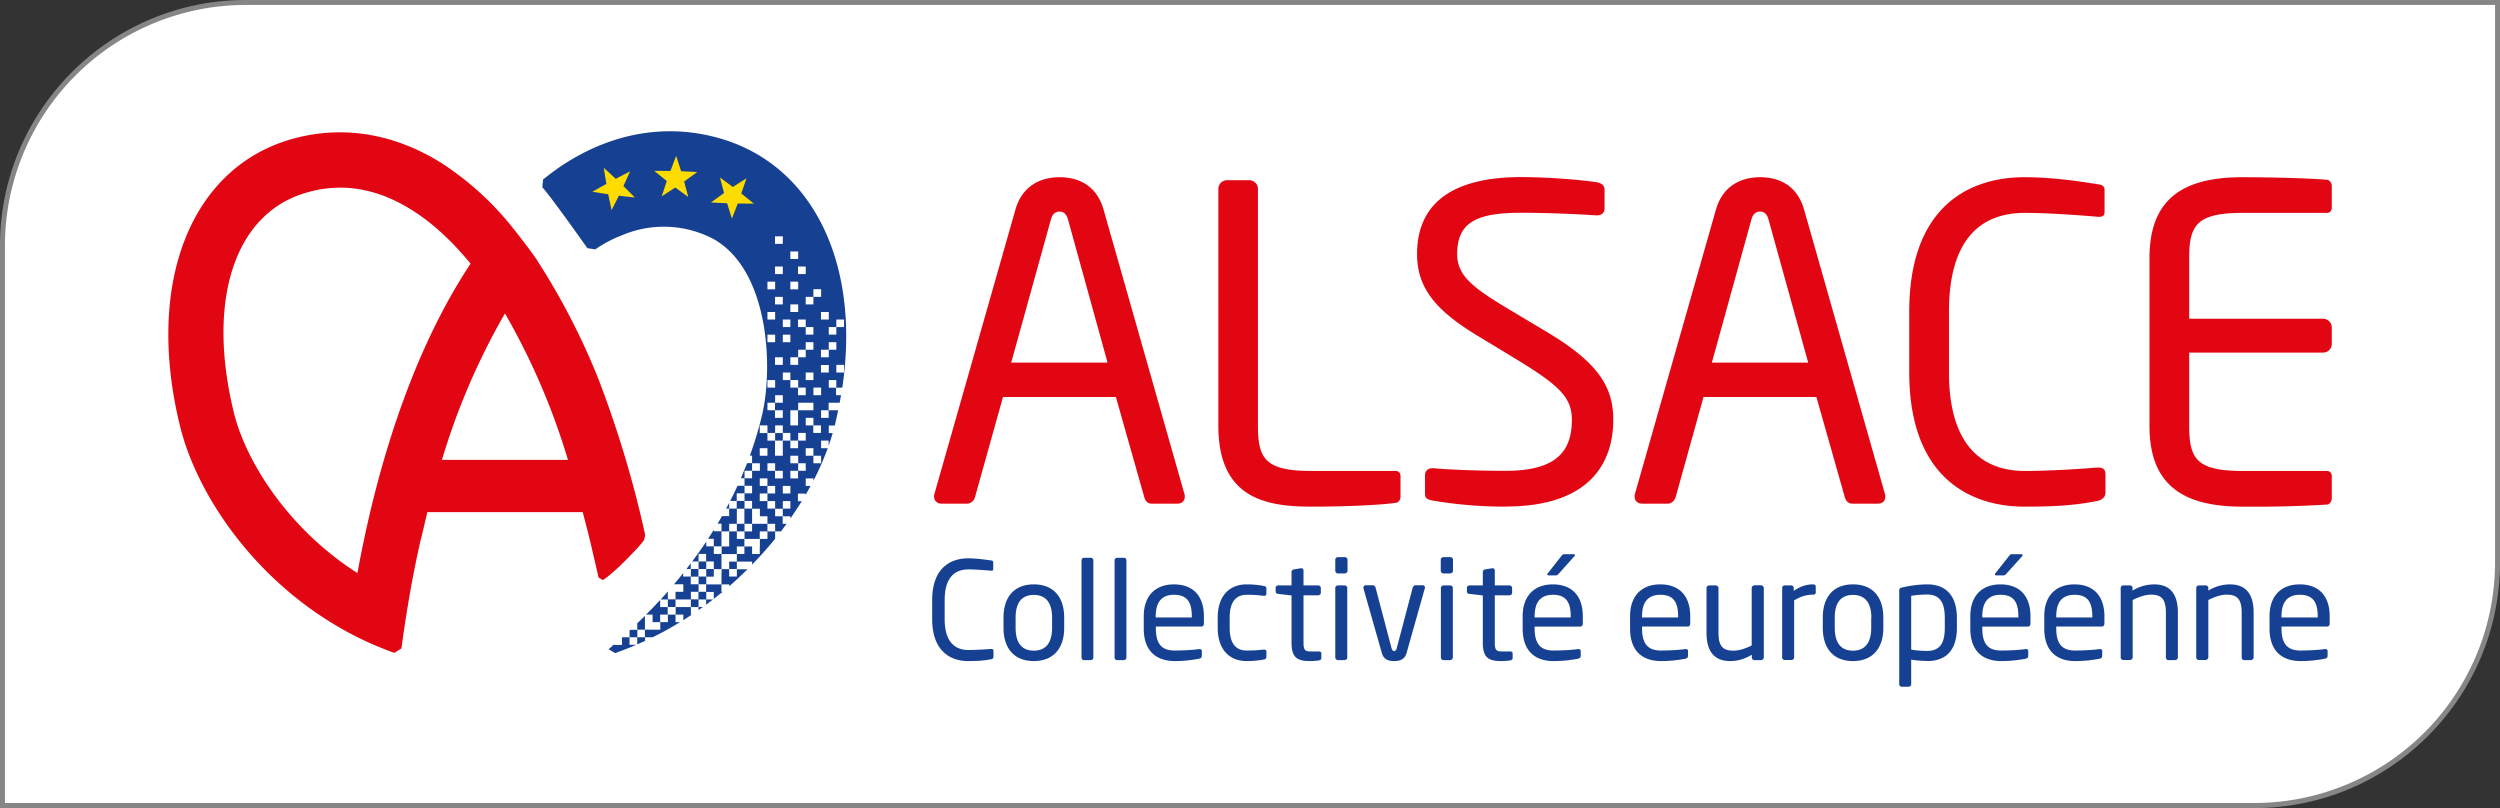 <svg xmlns="http://www.w3.org/2000/svg" xml:space="preserve" width="192" height="62.06" viewBox="0 0 192 62.06"><rect x="0" y="0" width="192" height="62.06" fill="#333333" stroke="none"/><path fill="#FFF" d="M.17 61.9h173.17a18.5 18.5 0 0 0 18.5-18.47V.16H18.66A18.5 18.5 0 0 0 .16 18.63V61.9z"/><path fill="#868686" d="M.39 61.67h172.73a18.5 18.5 0 0 0 18.5-18.46V.38H18.88A18.5 18.5 0 0 0 .38 18.85v42.82zm172.73.39H0v-43.2C0 8.45 8.47 0 18.89 0H192v43.2c0 10.4-8.47 18.86-18.88 18.86"/><path fill="#164193" d="M59.53 33.26h.59v.58h-.59zM48.35 49.52v-.58h-.57l-.01.02v.57h-.6v-.05l-.43.38.5.3.27-.1c.46-.16.9-.35 1.35-.54h-.5zM53.65 46.86l.33-.24h-.33v.24zM49.63 47.2h.49v.58H50.7v-.58h.58v-.58h-.58v-.54c-.37.4-.73.77-1.08 1.12"/><path fill="#164193" d="M64.23 28.02h.59v.59h-.59v-.59zm-.58-1.74h.58v.58h-.58v-.58zm0-1.16h.58v-.58h.59v.58h-.59v.58h-.58v-.58zm0-.58h-.6v-.58h.6v.58zm0 2.9h-.6v-.58h.6v.58zm0 1.17h-.6v-.58h.6v.58zm-.6-5.81h-.58v.58h-.59v-.58h.59v-.59h.59v.59zm0 7.55h-.58v-.58h.59v.58zm0 5.23h-.58V35h-.59v-.58h.59V35h.59v.58zm-1.17-2.9v-.59h.59v.58h.58v.58h-.59v-.58h-.58zm0-1.17h-.59V32.67h-.59V31.51h.6v-.58h1.17v.58h-.59zm0 2.33h-.59v.58h-.59v-.58h-.58V35h-.6V33.84h-.58v-.59h.59v-.58h.59v.58h.58v.59h.6v-.59h.58v.59zm0 2.32h-.59v.58h-.59v-.58h.6v-.58h-.6V35h.6v.58h.58v.58zM60.7 37.9h-.58v-.58h.58v.58zm0 1.16h-.58v-.58h.58v.59zm-1.17-2.9h.59v.58h-.6v-.58zm0 1.74h-.59v-.58h.59v.58zm0 1.16h-.59v-.58h.59v.59zm-.59-3.48h.59v.58h-.59v-.58zm1.18-3.49h-.6v-.58h.6v.58zm-1.18-1.16h.59v-.58h.59v.58h-.6v.58h-.58v-.58zm0-1.74h.59v.58h-.59v-.58zm0-3.49h.59v.58h-.59v-.58zm0-1.74h.59v.58h-.59v-.58zm0-2.33h.59v.59h-.59v-.59zm.59-1.16h.59v.58h-.6v-.58zm0-2.32h.59v.58h-.6v-.58zm1.17 6.97h-.58v-.58h.58v.58zm0-1.74h.6v.58h-.6v-.58zm0-1.75h.6v.59h-.6v-.59zm0-2.32h.6v.58h-.6v-.58zm.6 1.16h.58v.58h-.59v-.58zm0 4.07h.58v.58h-.59v-.58zm0 2.9v-.58h.58v.58h-.59zm0 .58h-.6v-.58h.6v.58zm-1.77-.58h.59v.58h-.6v-.58zm.59-1.74h.58v.58h-.58v-.58zm-.6-2.9h.6v.58h-.6v-.58zm1.18 6.97v-.58h-.58v-.58h.58v.58h.6v.58h.58v.58h-.59v-.58h-.59zm1.18-1.16h.59v.58h-.59v-.58zm0-2.33h.59v.58h-.59v-.58zm0-1.16h.59v.58h-.59v-.58zm-2.94 8.14h-.59v-.59h.59v.59zm0 1.74h-.59v-.58h.59V35zm0 2.32h-.59v-.58h.59v.58zm0 1.16h-.59v-.58h.59v.58zm0 1.75h-1.18v-1.16h.6v.58h.58v.58zm0 1.16h-.59v-.58h.59v.58zm-.59.58v.58h-.59v-.58h-.59v.58h-.58v-.58h.58v-.58h-.58v-.58H56v1.16h-.59v-1.16H56v-.58h.59v.58h.59v-.58h.58v.58h-.58v.58h1.18v.58zm-1.76-2.32v-.58h.58v1.16h-.58v-.58zm1.17-4.07h.6v.58h-.6v-.58zM56 43.7h.59v.58H56v-.58zm-.59-1.16h-.59v-.58h.6v.58zm0 1.45V44.88h-1.17v-.59h.58v-.58h.6v.3zm-1.17-.87h.58v.58h-.58v-.58zm0 1.16h-.6v-.58h.6v.59zm0 1.17h-.6v.58h-.58v-.58h.59v-.58h.58v.58zm-1.18-1.16h.59v.58h-.6v-.59zm11.63-14.53c1.4-9.43-2.19-16.91-9.16-19.06-1.34-.41-2.7-.62-4.07-.62-2.66 0-5.32.78-7.83 2.33-.59.36-1.2.8-1.92 1.37l-.06.6c.74.84 2.8 3.75 3.46 4.68l.61.09a9.83 9.83 0 0 1 2.09-1.1 8.2 8.2 0 0 1 6.92.27c4.32 2.35 4.67 9.81 3.8 13.54a28.5 28.5 0 0 1-.94 3.13h.17v.58h-.38l-.48 1.16h.28v-.58h.58v.58h-.58v.58h-.54c-.18.4-.37.79-.56 1.16h.5v-.58h.6v-.58h.58v.58h-.58v.58h.58v.59h-.58v-.59h-.6v.59H56v-.44l-.23.44H56v.58h-.56c-.1.2-.22.39-.33.58h.3v.58h-.59v-.11l-.44.69h.44v.58h-.58v-.36c-.36.53-.72 1.04-1.08 1.52h.49v-.58h.58v.58h-.58v.58h-.6v-.44l-.33.44h.34v.58h-.59v-.27c-.23.3-.47.58-.7.86h.71v.58h-.6v.58h-.59V45.42c-.18.22-.37.42-.55.62h.55v.58h.6v.58h-.6v.58h-.58v.58h-1.18V47.3l-.59.57v.5h-.52l-.07.05v.52h.6v-.58h.58v.58h-.59v.55l.6-.27v-.28h.58c.73-.35 1.43-.74 2.1-1.16h-.34v-.58h.6v.43l.66-.43h-.08v-.58h-1.18v-.58h1.18v.58h.59v-.58h.58v.4l.53-.4h-.52v-.58h.58v.53l.67-.53h-.08v-.58h.6v.14c.48-.42.95-.86 1.4-1.3h-.82v-.59H56v.58h-.59v-1.16h1.18v.58h1.17v.23a29.4 29.4 0 0 0 1.77-1.98v-.57h-.59v-.58h.59v.58h.45l.43-.58h-.3v-.58h-.58v-.58h.59v.58h.58v.17c.31-.44.6-.89.88-1.33h-.3v-.58h.59v.1l.38-.69h-.37v-.58h.59v.18c.44-.84.8-1.68 1.1-2.5h-.51v-.58h.58v.38c.12-.32.22-.65.31-.96h-.3v-.58h.46c.1-.4.18-.78.26-1.17h-.73v.58h-.58v-.58h.58v-.58h.85l.1-.58h-.38v-.58h-.56v-.58h.58v.58h.46z"/><path fill="#E20613" d="M33.94 35.32a52.7 52.7 0 0 1 4.84-11.25 52.75 52.75 0 0 1 4.84 11.25h-9.68zm-6.49 8.69c-5.28-3.36-8.56-8.54-9.48-12.29-2.11-8.57 0-15.2 5.38-16.87a9.32 9.32 0 0 1 2.78-.44c1.82 0 3.66.57 5.45 1.69 1.57.97 3.1 2.37 4.56 4.15-3.92 5.9-6.92 14.1-8.69 23.76m18.53.35.32.19c.38-.23 1.23-.98 1.7-1.47.82-.83 1.15-1.18 1.47-1.61l.08-.39a83.33 83.33 0 0 0-3.59-11.97 53.06 53.06 0 0 0-4.7-9.1v-.02a51.31 51.31 0 0 0-2.17-2.85 22.93 22.93 0 0 0-5.25-4.66c-3.75-2.32-7.84-2.92-11.76-1.7-7.58 2.37-10.9 11.19-8.25 21.96 1.5 6.1 7.29 14.14 16.45 17.4l.55-.34c.4-2.97.9-5.84 1.52-8.51h.01l.46-1.96h11.93c.16.58.54 2.06.67 2.64.1.45.46 1.96.55 2.4"/><path fill="#FFDC00" d="m46.37 12.89.92.84 1.1-.57-.51 1.13.88.88-1.23-.14-.56 1.11-.26-1.22-1.22-.19 1.08-.61zM51.93 11.97l.38 1.18 1.24.06-1.01.73.32 1.19-1-.73-1.04.68.39-1.18-.97-.78 1.25.01zM55.29 13.63l.99.73 1.05-.67-.4 1.17.97.78-1.24-.01-.45 1.16-.37-1.18-1.24-.06 1.01-.73z"/><path fill="#164193" d="M76.1 50.63c-.45.09-.86.14-1.75.14-1.28 0-2.76-.69-2.76-3.23V46.1c0-2.55 1.48-3.22 2.76-3.22.66 0 1.3.1 1.76.16.1.01.17.05.17.14v.53c0 .07-.02.12-.13.12h-.03c-.37-.03-1.15-.1-1.75-.1-1.03 0-1.82.6-1.82 2.37v1.45c0 1.76.8 2.37 1.82 2.37.6 0 1.34-.05 1.72-.08h.04c.12 0 .17.05.17.17v.42c0 .13-.1.2-.2.21M80.8 47.43c0-1.06-.42-1.74-1.4-1.74s-1.4.66-1.4 1.74v.8c0 1.06.41 1.74 1.4 1.74.97 0 1.4-.67 1.4-1.75v-.8zm-1.4 3.34c-1.54 0-2.33-1.01-2.33-2.55v-.8c0-1.53.79-2.54 2.33-2.54s2.33 1.01 2.33 2.55v.8c0 1.53-.8 2.54-2.34 2.54M83.79 50.7h-.55c-.1 0-.18-.1-.18-.21v-7.45c0-.1.07-.2.18-.2h.55c.1 0 .18.09.18.2v7.45c0 .1-.07.2-.18.2M86.33 50.7h-.55c-.1 0-.18-.1-.18-.21v-7.45c0-.1.07-.2.18-.2h.55c.1 0 .18.09.18.2v7.45c0 .1-.07.2-.18.2M91.53 47.32c0-1.18-.45-1.64-1.37-1.64-.9 0-1.4.52-1.4 1.64v.1h2.77v-.1zm.74.8h-3.5v.14c0 1.24.49 1.7 1.45 1.7.6 0 1.38-.04 1.86-.11h.05c.08 0 .17.04.17.14v.36c0 .13-.04.2-.21.24-.6.11-1.17.18-1.87.18-1.2 0-2.38-.57-2.38-2.5v-.95c0-1.49.83-2.44 2.32-2.44 1.53 0 2.3.96 2.3 2.44v.57c0 .13-.07.23-.2.23M97.06 50.65c-.35.07-.82.12-1.31.12-1.43 0-2.23-1-2.23-2.54v-.81c0-1.54.8-2.54 2.23-2.54.48 0 .96.05 1.3.12.17.03.21.08.21.23v.37c0 .1-.08.16-.17.16h-.05c-.46-.06-.78-.08-1.3-.08-.83 0-1.3.56-1.3 1.74v.81c0 1.17.46 1.73 1.3 1.73.52 0 .84-.02 1.3-.07h.05c.09 0 .17.05.17.16v.37c0 .14-.04.2-.2.23M101.29 50.72c-.21.03-.48.05-.68.05-.96 0-1.42-.25-1.42-1.4v-3.64l-1.02-.12c-.11 0-.2-.07-.2-.18v-.29c0-.11.09-.18.2-.18h1.02v-1.03c0-.1.07-.18.18-.2l.55-.09h.03c.08 0 .16.07.16.18v1.14h1.13c.11 0 .2.1.2.2v.36c0 .11-.09.2-.2.2h-1.13v3.65c0 .58.14.66.56.66h.59c.14 0 .22.04.22.15v.36c0 .1-.06.16-.2.18M103.27 50.7h-.5c-.12 0-.22-.1-.22-.21v-5.33c0-.11.1-.2.21-.2h.5c.12 0 .21.09.21.2v5.33c0 .11-.09.2-.2.2m.02-6.65h-.54c-.11 0-.2-.1-.2-.21v-.84c0-.11.09-.2.2-.2h.54c.11 0 .2.09.2.2v.84c0 .11-.09.2-.2.2M109.42 45.2l-1.4 4.97c-.14.47-.5.6-.95.6s-.8-.13-.94-.6l-1.41-4.96-.01-.08c0-.1.06-.18.17-.18h.57c.09 0 .16.07.2.2l1.2 4.55c.07.25.12.3.22.3s.16-.05.22-.3l1.2-4.55c.05-.13.12-.2.2-.2h.58c.1 0 .17.08.17.18 0 .02 0 .04-.02.07M111.37 50.7h-.5c-.12 0-.21-.1-.21-.21v-5.33c0-.11.1-.2.2-.2h.5c.12 0 .22.09.22.2v5.33c0 .11-.1.2-.21.2m.02-6.65h-.53c-.12 0-.21-.1-.21-.21v-.84c0-.11.1-.2.2-.2h.54c.11 0 .2.09.2.2v.84c0 .11-.09.2-.2.2M115.98 50.72c-.21.03-.48.05-.68.05-.96 0-1.42-.25-1.42-1.4v-3.64l-1.02-.12c-.11 0-.2-.07-.2-.18v-.29c0-.11.09-.18.2-.18h1.02v-1.03c0-.1.07-.18.18-.2l.55-.09h.03c.08 0 .16.07.16.18v1.14h1.13c.11 0 .2.1.2.2v.36c0 .11-.09.2-.2.2h-1.13v3.65c0 .58.14.66.56.66h.59c.14 0 .22.04.22.15v.36c0 .1-.06.16-.2.18M120.91 42.72l-1.18 1.32c-.1.1-.12.15-.24.15h-.56c-.06 0-.1-.03-.1-.07 0-.03.01-.07.05-.1l1.02-1.3c.1-.12.13-.16.25-.16h.7c.06 0 .1.02.1.08 0 .02 0 .05-.04.08m-.28 4.6c0-1.18-.45-1.64-1.37-1.64-.9 0-1.4.52-1.4 1.64v.1h2.77v-.1zm.73.8h-3.5v.14c0 1.24.5 1.7 1.45 1.7.61 0 1.38-.04 1.87-.11h.05c.08 0 .17.04.17.14v.36c0 .13-.05.2-.21.24-.6.11-1.17.18-1.88.18-1.2 0-2.37-.57-2.37-2.5v-.95c0-1.49.83-2.44 2.32-2.44 1.53 0 2.3.96 2.3 2.44v.57c0 .13-.07.23-.2.23M128.88 47.32c0-1.18-.45-1.64-1.37-1.64-.9 0-1.4.52-1.4 1.64v.1h2.77v-.1zm.73.8h-3.5v.14c0 1.24.5 1.7 1.45 1.7.61 0 1.38-.04 1.86-.11h.06c.08 0 .16.04.16.14v.36c0 .13-.04.2-.2.24-.6.11-1.18.18-1.88.18-1.2 0-2.37-.57-2.37-2.5v-.95c0-1.49.83-2.44 2.32-2.44 1.53 0 2.3.96 2.3 2.44v.57c0 .13-.07.23-.2.23M135.26 50.7h-.52c-.12 0-.2-.1-.2-.21v-.2c-.58.32-1.05.48-1.66.48-1.26 0-1.82-.79-1.82-2.17v-3.44c0-.11.1-.2.2-.2h.5c.12 0 .22.09.22.2v3.44c0 1.05.35 1.37 1.15 1.37.44 0 .93-.16 1.4-.4v-4.4c0-.11.1-.22.22-.22h.51c.1 0 .2.1.2.21v5.33c0 .11-.09.2-.2.2M139.23 45.67c-.48 0-.92.13-1.44.44v4.38c0 .1-.1.2-.2.2h-.52c-.1 0-.2-.09-.2-.2v-5.33c0-.11.08-.2.2-.2h.49c.11 0 .2.09.2.2v.22c.52-.36 1-.5 1.47-.5.15 0 .22.06.22.19v.43c0 .11-.07.17-.22.17M143.72 47.43c0-1.06-.43-1.74-1.41-1.74s-1.4.66-1.4 1.74v.8c0 1.06.41 1.74 1.4 1.74.97 0 1.4-.67 1.4-1.75v-.8zm-1.41 3.34c-1.54 0-2.32-1.01-2.32-2.55v-.8c0-1.53.78-2.54 2.32-2.54s2.33 1.01 2.33 2.55v.8c0 1.53-.8 2.54-2.33 2.54M149.36 47.46c0-1.1-.32-1.8-1.36-1.8-.43 0-.93.05-1.22.1v4.13c.35.07.9.1 1.23.1 1.02 0 1.35-.66 1.35-1.78v-.75zm-1.36 3.3c-.32 0-.81-.03-1.22-.1v1.88c0 .1-.08.2-.2.2h-.53c-.1 0-.19-.08-.19-.2v-7.18c0-.13.03-.2.22-.24a8.7 8.7 0 0 1 1.93-.24c1.56 0 2.28 1.01 2.28 2.58v.75c0 1.64-.76 2.56-2.28 2.56M155.3 42.72l-1.19 1.32c-.1.1-.13.15-.24.15h-.56c-.07 0-.1-.03-.1-.07 0-.03.01-.07.04-.1l1.03-1.3c.1-.12.12-.16.25-.16h.69c.07 0 .11.02.11.08 0 .02 0 .05-.04.08m-.28 4.6c0-1.18-.45-1.64-1.37-1.64-.9 0-1.4.52-1.4 1.64v.1h2.77v-.1zm.73.8h-3.5v.14c0 1.24.49 1.7 1.45 1.7.6 0 1.38-.04 1.86-.11h.06c.08 0 .16.04.16.14v.36c0 .13-.04.2-.2.24-.6.11-1.18.18-1.88.18-1.2 0-2.37-.57-2.37-2.5v-.95c0-1.49.82-2.44 2.32-2.44 1.53 0 2.3.96 2.3 2.44v.57c0 .13-.07.23-.2.23M160.69 47.32c0-1.18-.45-1.64-1.37-1.64-.9 0-1.4.52-1.4 1.64v.1h2.77v-.1zm.73.8h-3.5v.14c0 1.24.49 1.7 1.45 1.7.6 0 1.38-.04 1.86-.11h.05c.09 0 .17.04.17.14v.36c0 .13-.04.2-.2.24-.6.11-1.18.18-1.88.18-1.2 0-2.37-.57-2.37-2.5v-.95c0-1.49.82-2.44 2.32-2.44 1.52 0 2.3.96 2.3 2.44v.57c0 .13-.08.23-.2.23M167.06 50.7h-.5a.21.21 0 0 1-.22-.21v-3.44c0-1.05-.35-1.38-1.15-1.38-.43 0-.93.17-1.4.41v4.4c0 .1-.1.21-.22.21h-.5c-.11 0-.2-.09-.2-.2v-5.33c0-.11.08-.2.2-.2h.51c.12 0 .2.09.2.2v.2a3.16 3.16 0 0 1 1.66-.48c1.26 0 1.82.78 1.82 2.17v3.44c0 .11-.09.2-.2.2M172.87 50.7h-.5c-.12 0-.21-.1-.21-.21v-3.44c0-1.05-.36-1.38-1.15-1.38-.44 0-.93.17-1.41.41v4.4c0 .1-.1.21-.21.21h-.52c-.1 0-.2-.09-.2-.2v-5.33c0-.11.09-.2.2-.2h.53c.11 0 .2.09.2.2v.2a3.16 3.16 0 0 1 1.66-.48c1.25 0 1.82.78 1.82 2.17v3.44c0 .11-.1.2-.21.2M178 47.32c0-1.18-.46-1.64-1.38-1.64-.9 0-1.4.52-1.4 1.64v.1H178v-.1zm.72.8h-3.5v.14c0 1.24.5 1.7 1.46 1.7.6 0 1.38-.04 1.86-.11h.05c.08 0 .17.04.17.14v.36c0 .13-.05.2-.21.24-.6.11-1.17.18-1.87.18-1.2 0-2.38-.57-2.38-2.5v-.95c0-1.49.83-2.44 2.32-2.44 1.53 0 2.3.96 2.3 2.44v.57c0 .13-.07.23-.2.23"/><path fill="#E20613" d="M82.02 16.85c-.1-.36-.3-.6-.64-.6-.37 0-.57.24-.67.6l-3.05 11h7.4l-3.04-11zm8.4 21.83h-1.98c-.3 0-.5-.23-.56-.5l-2.18-7.69h-8.67l-2.15 7.69c-.06.27-.33.5-.6.5H72.3c-.33 0-.56-.23-.56-.53 0-.07 0-.17.03-.24l6.2-21.76c.56-2.03 2.14-2.54 3.4-2.54 1.25 0 2.82.47 3.39 2.51l6.2 21.8c.03.06.03.16.03.23 0 .3-.2.53-.57.53M107.23 38.61c-.87.14-3.38.3-6.53.3-3.58 0-7.13-.7-7.13-6.21V14.5c0-.36.3-.66.67-.66h1.7c.37 0 .67.3.67.67V32.7c0 2.54.57 3.47 4.12 3.47h6.46c.24 0 .37.17.37.4v1.58c0 .2-.13.43-.33.46M115.63 38.91a33.4 33.4 0 0 1-5.56-.46c-.57-.1-.63-.24-.63-.6V36.5c0-.37.26-.54.56-.54h.1c1.55.14 3.99.2 5.53.2 4.02 0 5.09-1.6 5.09-3.94 0-1.67-.97-2.6-4.02-4.48l-3.25-1.97c-3.08-1.87-4.62-3.58-4.62-6.25 0-4.05 2.91-5.92 8-5.92 1.98 0 4.56.2 5.83.4.33.07.57.24.57.57v1.44c0 .33-.24.53-.57.53h-.07c-1.47-.1-3.81-.2-5.76-.2-3.44 0-4.92.74-4.92 3.18 0 1.57 1.1 2.5 3.65 4.04l3.08 1.84c3.89 2.3 5.26 4.14 5.26 6.82 0 3.2-1.67 6.68-8.27 6.68M135.82 16.85c-.1-.36-.3-.6-.64-.6-.37 0-.57.24-.67.6l-3.04 11h7.4l-3.05-11zm8.4 21.83h-1.97c-.3 0-.5-.23-.57-.5l-2.18-7.69h-8.67l-2.14 7.69c-.07.27-.34.5-.6.5h-1.98c-.34 0-.57-.23-.57-.53 0-.07 0-.17.03-.24l6.2-21.76c.56-2.03 2.14-2.54 3.41-2.54 1.24 0 2.81.47 3.38 2.51l6.2 21.8c.03.06.03.16.03.23 0 .3-.2.53-.57.53M161.03 38.48c-1.4.27-2.71.43-5.56.43-4.12 0-8.84-2.2-8.84-10.32v-4.65c0-8.19 4.72-10.33 8.84-10.33 2.11 0 4.15.3 5.63.54.3.03.53.13.53.43v1.7c0 .2-.06.37-.4.37h-.1c-1.2-.1-3.68-.3-5.62-.3-3.29 0-5.83 1.9-5.83 7.6v4.64c0 5.61 2.54 7.58 5.83 7.58 1.9 0 4.31-.16 5.52-.26h.13c.37 0 .54.16.54.53v1.37c0 .4-.3.6-.67.67M178.74 38.75a93 93 0 0 1-6.53.16c-4.69 0-7.13-1.77-7.13-6.21V19.83c0-4.45 2.44-6.22 7.13-6.22 1.98 0 5.13.07 6.53.2.2.04.34.27.34.47v1.67c0 .24-.14.4-.37.4h-6.46c-3.55 0-4.12.94-4.12 3.48v4.65h10.28c.37 0 .67.3.67.66v1.27c0 .37-.3.67-.67.67h-10.28v5.62c0 2.54.57 3.47 4.12 3.47h6.46c.23 0 .37.17.37.4v1.71c0 .2-.14.43-.34.47"/></svg>